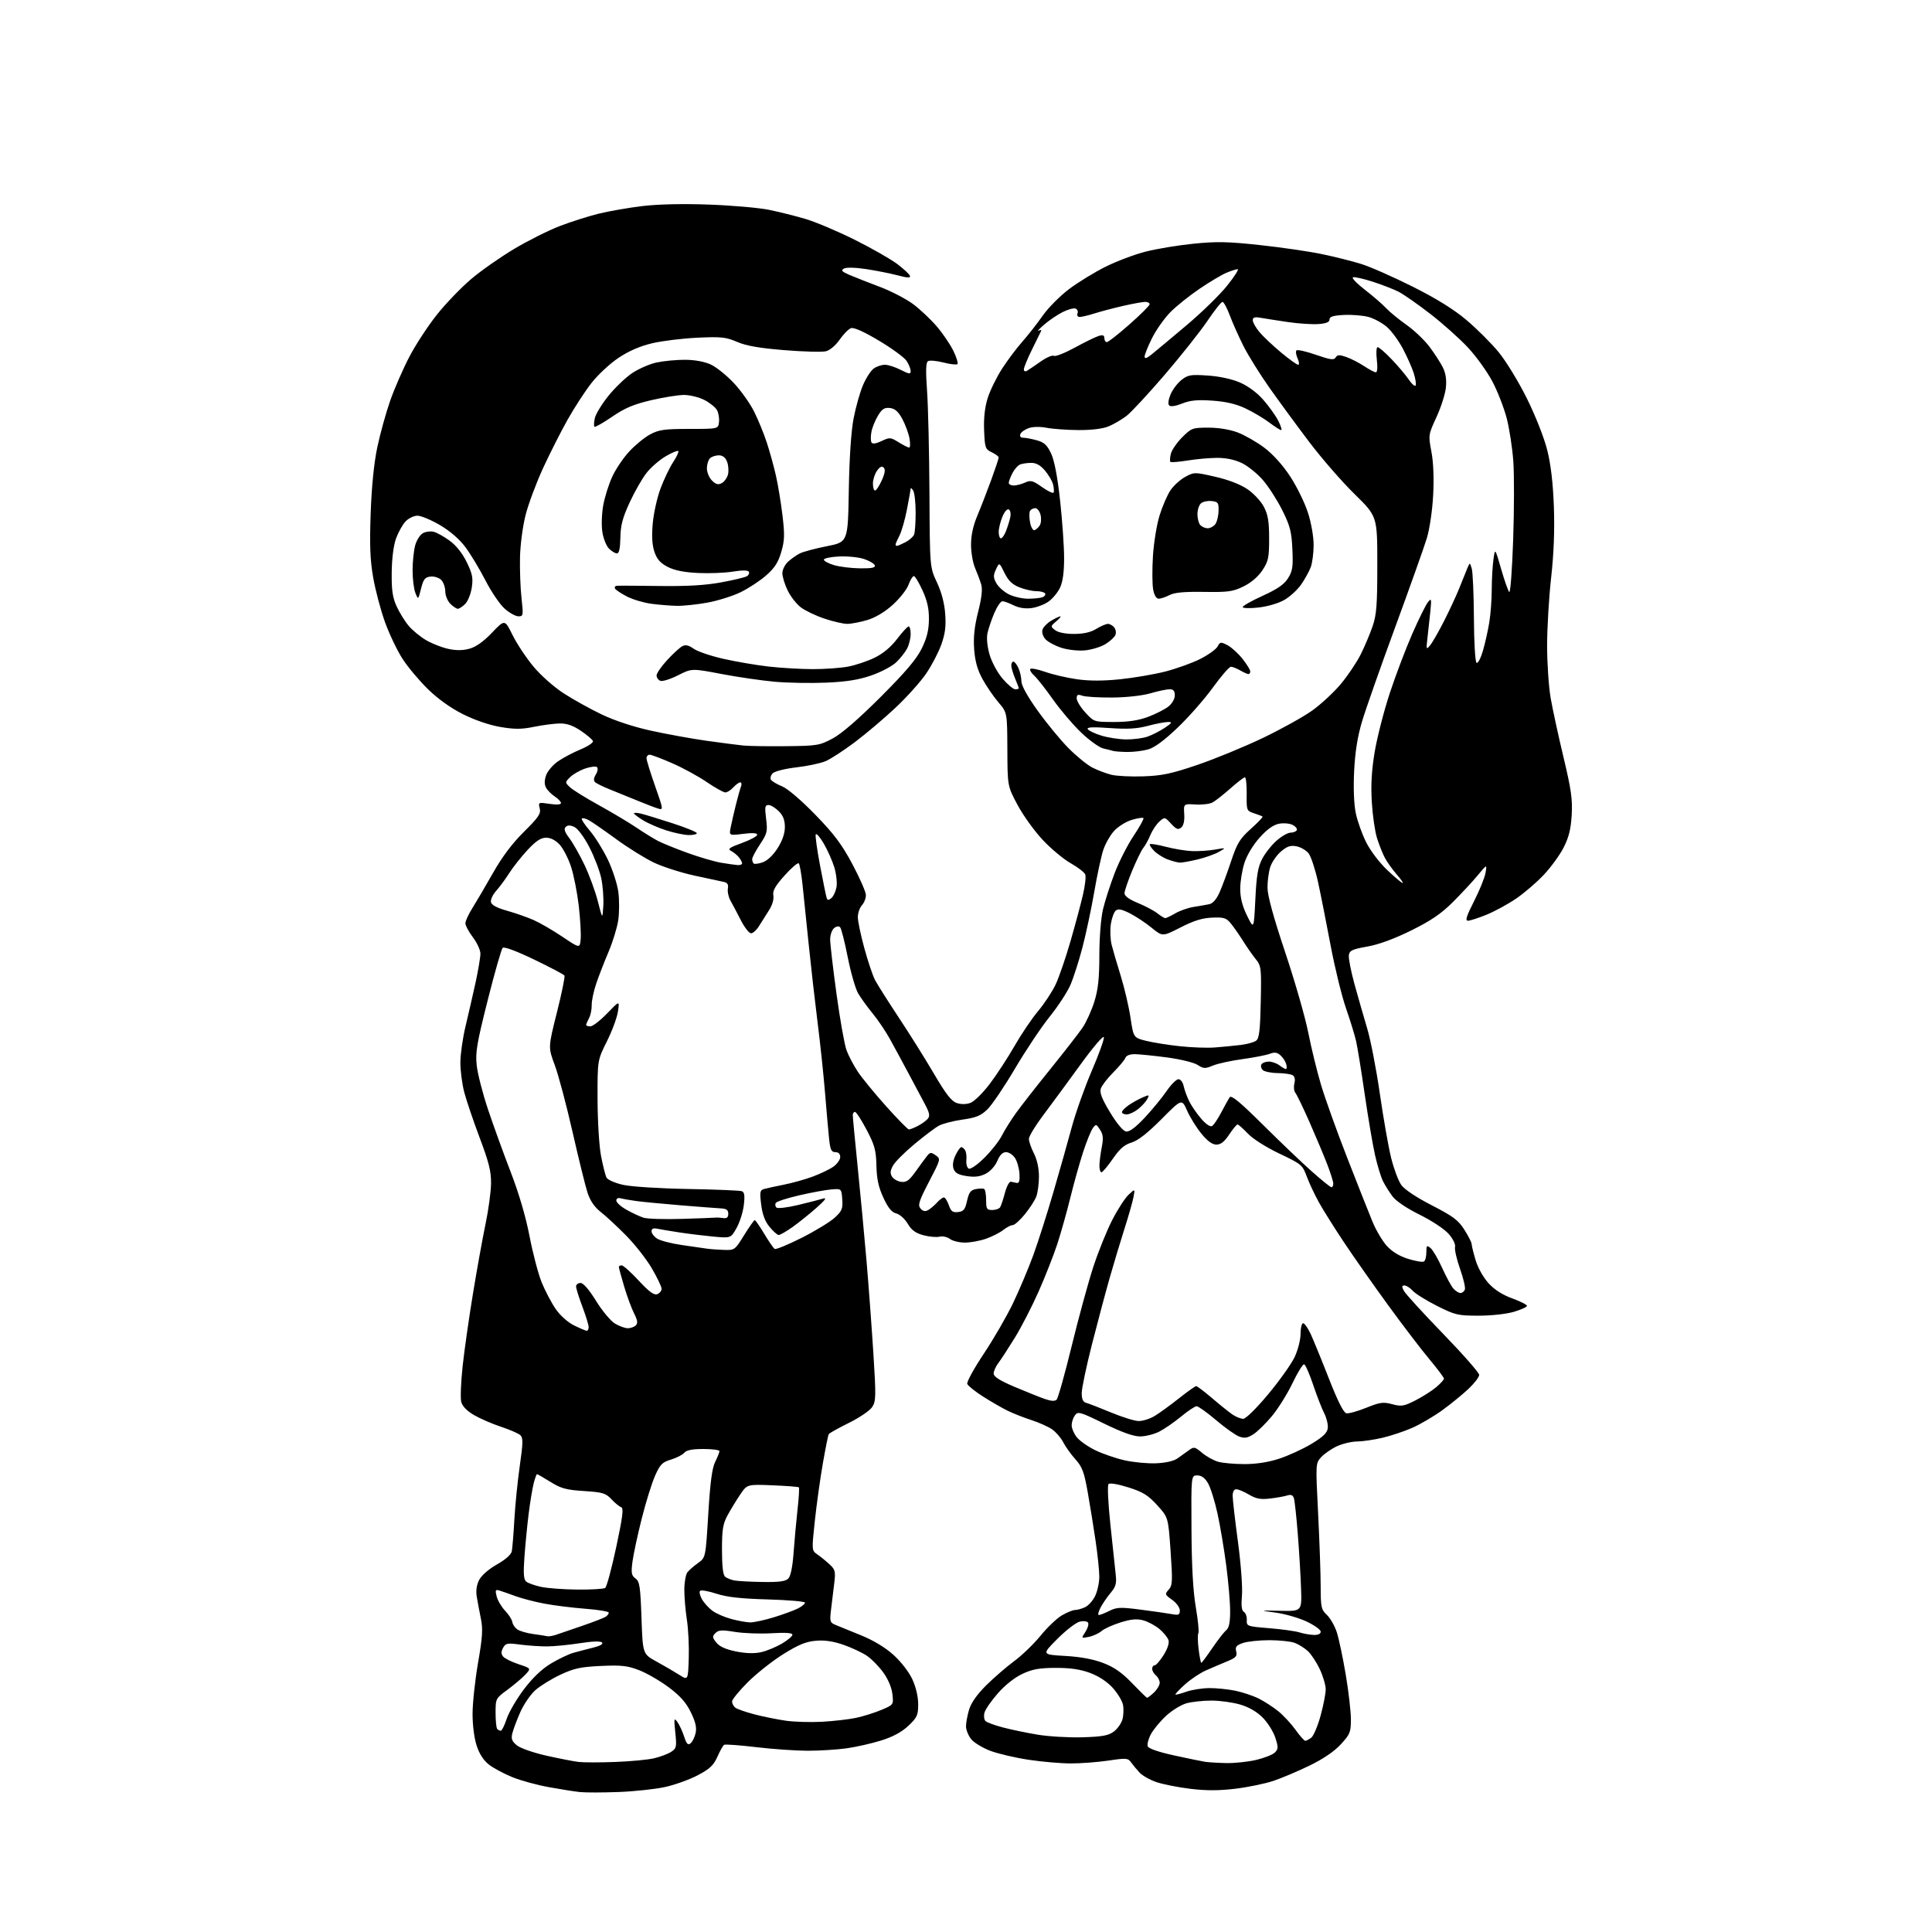 <?xml version="1.0" encoding="UTF-8" standalone="no"?>
<svg 
  version="1.1" 
  xmlns="http://www.w3.org/2000/svg" 
  xmlns:xlink="http://www.w3.org/1999/xlink" 
  xmlns:svg="http://www.w3.org/2000/svg"
  xmlns:rdf="http://www.w3.org/1999/02/22-rdf-syntax-ns#"
  xmlns:cc="http://creativecommons.org/ns#"
  xmlns:dc="http://purl.org/dc/elements/1.1/"
  viewBox="0 0 768 768"
  width="768"
  height="768"
>
<style>svg {background-color: white; }</style>"
<path stroke="none" fill="black" fill-rule="evenodd" d="M246.00,712.35C239.68,712.59 232.70,712.60 230.50,712.37C228.30,712.13 222.70,711.25 218.07,710.40C213.43,709.56 206.95,707.78 203.68,706.45C200.41,705.12 196.25,702.90 194.45,701.53C192.30,699.89 190.60,697.31 189.51,694.02C188.52,691.06 187.85,685.84 187.85,681.25C187.86,676.99 188.84,667.88 190.03,661.00C191.79,650.88 192.01,647.55 191.17,643.50C190.61,640.75 189.87,636.83 189.53,634.78C189.12,632.30 189.45,630.04 190.49,628.02C191.41,626.24 194.32,623.71 197.54,621.89C200.94,619.97 203.18,617.99 203.45,616.65C203.68,615.47 204.15,609.77 204.47,604.00C204.80,598.23 205.77,588.61 206.63,582.63C207.94,573.53 207.97,571.56 206.85,570.51C206.11,569.82 202.63,568.31 199.13,567.15C195.63,566.00 190.80,563.90 188.39,562.49C185.55,560.82 183.78,558.98 183.34,557.22C182.97,555.74 183.23,549.34 183.91,543.01C184.60,536.68 186.46,523.62 188.05,514.00C189.63,504.38 191.87,492.00 193.02,486.50C194.17,481.00 195.15,473.80 195.20,470.50C195.26,465.67 194.38,462.11 190.67,452.26C188.14,445.53 185.37,437.37 184.53,434.12C183.69,430.87 183.00,425.58 183.01,422.36C183.01,419.14 183.93,412.68 185.05,408.00C186.17,403.32 187.97,395.47 189.05,390.55C190.12,385.62 190.99,380.45 190.97,379.05C190.96,377.65 189.61,374.73 187.97,372.57C186.34,370.41 185.00,367.91 185.00,367.02C185.00,366.12 186.26,363.39 187.80,360.95C189.34,358.50 193.02,352.23 195.98,347.00C199.59,340.63 203.63,335.25 208.27,330.66C214.11,324.87 215.08,323.44 214.55,321.34C213.94,318.91 214.01,318.88 218.46,319.55C221.27,319.97 223.00,319.85 223.00,319.23C223.00,318.68 221.89,317.50 220.54,316.62C219.18,315.73 217.61,314.14 217.05,313.10C216.36,311.80 216.37,310.24 217.08,308.19C217.66,306.53 219.79,304.03 221.82,302.63C223.84,301.23 227.88,299.10 230.78,297.90C233.69,296.69 235.91,295.21 235.71,294.60C235.51,294.00 233.36,292.16 230.93,290.52C227.78,288.40 225.36,287.55 222.50,287.59C220.30,287.63 215.71,288.22 212.30,288.92C207.38,289.93 204.62,289.95 198.95,288.99C194.61,288.26 188.77,286.27 184.09,283.93C179.18,281.47 174.11,277.85 170.12,273.96C166.68,270.60 162.13,265.18 160.02,261.91C157.90,258.64 154.78,252.10 153.07,247.38C151.36,242.66 149.24,234.68 148.36,229.65C147.12,222.56 146.89,216.79 147.35,204.00C147.73,193.36 148.66,184.06 149.98,177.80C151.10,172.47 153.41,164.14 155.10,159.30C156.80,154.46 160.25,146.55 162.78,141.72C165.31,136.89 170.27,129.34 173.79,124.94C177.31,120.54 183.41,114.21 187.35,110.88C191.28,107.54 198.98,102.16 204.46,98.90C209.94,95.65 218.00,91.60 222.37,89.92C226.74,88.23 233.73,86.00 237.91,84.96C242.08,83.93 249.99,82.55 255.49,81.90C261.75,81.16 271.63,80.95 281.99,81.33C291.07,81.67 301.73,82.60 305.68,83.41C309.63,84.21 316.15,85.84 320.18,87.03C324.21,88.22 333.03,91.95 339.78,95.32C346.54,98.69 354.15,103.04 356.71,104.98C359.26,106.91 361.52,109.03 361.73,109.67C362.01,110.54 360.71,110.48 356.86,109.46C353.97,108.70 348.33,107.58 344.33,106.97C340.00,106.32 336.41,106.23 335.47,106.76C334.20,107.47 334.63,107.97 337.69,109.29C339.79,110.19 345.21,112.32 349.74,114.03C354.28,115.74 360.26,118.85 363.05,120.94C365.83,123.03 370.06,127.03 372.44,129.82C374.82,132.61 377.77,136.97 379.00,139.50C380.23,142.03 380.94,144.39 380.60,144.74C380.25,145.08 377.74,144.80 375.02,144.10C372.30,143.40 369.55,143.16 368.90,143.56C368.04,144.09 367.94,147.24 368.52,155.39C368.96,161.50 369.38,179.78 369.47,196.00C369.62,225.50 369.62,225.50 372.44,231.50C374.27,235.40 375.42,239.77 375.73,244.00C376.10,248.89 375.72,251.90 374.22,256.13C373.13,259.23 370.42,264.43 368.21,267.69C366.00,270.95 360.53,277.05 356.07,281.25C351.61,285.45 344.33,291.62 339.88,294.97C335.44,298.32 330.16,301.75 328.15,302.59C326.14,303.44 320.93,304.54 316.56,305.04C312.15,305.55 307.98,306.59 307.19,307.38C306.40,308.17 306.08,309.32 306.47,309.95C306.85,310.57 308.83,311.75 310.85,312.56C313.03,313.43 318.40,318.01 324.02,323.78C331.54,331.51 334.61,335.60 338.84,343.52C341.77,349.01 344.19,354.53 344.21,355.78C344.23,357.04 343.52,358.87 342.62,359.86C341.73,360.85 341.00,362.97 341.00,364.58C341.00,366.19 342.17,371.76 343.60,376.97C345.03,382.18 346.94,387.87 347.85,389.60C348.76,391.33 353.04,398.09 357.36,404.63C361.69,411.16 367.99,421.22 371.36,426.99C375.93,434.80 378.20,437.73 380.25,438.44C381.99,439.04 384.00,439.04 385.72,438.43C387.24,437.90 390.64,434.56 393.47,430.83C396.23,427.17 400.67,420.38 403.33,415.73C405.98,411.09 410.19,404.86 412.68,401.90C415.17,398.93 418.30,394.17 419.65,391.31C420.99,388.46 423.65,380.72 425.55,374.12C427.45,367.52 429.68,359.20 430.50,355.64C431.33,352.08 431.74,348.48 431.41,347.63C431.09,346.78 428.49,344.77 425.64,343.16C422.78,341.55 417.76,337.36 414.46,333.84C411.17,330.32 406.68,324.08 404.49,319.97C400.50,312.50 400.50,312.50 400.44,297.88C400.38,283.26 400.38,283.26 396.86,279.15C394.92,276.88 392.07,272.71 390.52,269.87C388.52,266.18 387.58,262.79 387.24,258.04C386.90,253.30 387.35,249.05 388.82,243.23C390.25,237.60 390.62,234.22 390.04,232.29C389.58,230.76 388.48,227.83 387.60,225.78C386.72,223.74 386.00,219.56 386.00,216.50C386.00,212.82 386.84,208.93 388.50,205.01C389.87,201.75 392.34,195.37 394.00,190.85C395.65,186.32 397.00,182.28 397.00,181.86C397.00,181.45 395.76,180.52 394.25,179.79C391.66,178.56 391.48,178.04 391.20,171.09C391.00,166.15 391.48,161.90 392.62,158.24C393.57,155.24 396.12,150.02 398.29,146.64C400.47,143.26 404.10,138.41 406.37,135.85C408.64,133.29 412.29,128.64 414.47,125.51C416.65,122.39 421.38,117.62 424.97,114.92C428.56,112.21 435.10,108.21 439.50,106.02C443.90,103.83 451.05,101.13 455.39,100.03C459.73,98.92 468.28,97.50 474.40,96.88C483.62,95.95 488.12,96.04 500.83,97.42C509.26,98.33 520.28,99.93 525.33,100.98C530.37,102.02 537.47,103.80 541.10,104.93C544.73,106.06 553.95,110.13 561.60,113.97C571.06,118.72 577.88,122.95 582.97,127.24C587.07,130.70 592.83,136.45 595.76,140.02C598.70,143.60 603.74,151.87 607.02,158.50C610.43,165.40 613.86,174.12 615.07,179.00C616.50,184.73 617.35,192.07 617.69,201.50C618.02,210.86 617.66,220.21 616.59,229.71C615.72,237.52 615.00,249.67 615.00,256.71C615.00,263.74 615.65,273.15 616.43,277.61C617.22,282.08 619.51,292.65 621.54,301.11C624.58,313.84 625.14,317.80 624.77,324.00C624.44,329.60 623.63,332.87 621.56,336.92C620.04,339.90 616.48,344.79 613.65,347.79C610.82,350.79 605.86,355.05 602.63,357.24C599.40,359.44 594.12,362.31 590.90,363.62C587.68,364.93 584.35,366.00 583.52,366.00C582.36,366.00 582.95,364.13 585.95,358.25C588.12,353.99 590.18,348.93 590.51,347.00C591.13,343.50 591.13,343.50 587.38,348.00C585.33,350.48 580.88,355.25 577.51,358.62C572.86,363.25 568.84,365.99 560.94,369.89C554.18,373.23 548.03,375.48 543.50,376.28C537.51,377.34 536.45,377.84 536.19,379.72C536.01,380.92 537.02,386.09 538.43,391.21C539.84,396.32 542.10,404.23 543.47,408.79C544.84,413.34 547.11,425.04 548.51,434.79C549.92,444.53 551.94,456.01 553.00,460.29C554.06,464.58 555.87,469.41 557.02,471.03C558.31,472.84 563.00,475.97 569.18,479.14C577.66,483.50 579.69,485.02 582.12,488.85C583.70,491.35 585.00,493.90 585.00,494.51C585.00,495.13 585.70,498.00 586.56,500.88C587.44,503.87 589.63,507.80 591.66,510.04C594.02,512.66 597.17,514.68 601.10,516.12C604.35,517.30 607.00,518.64 607.00,519.10C607.00,519.55 604.67,520.61 601.82,521.46C598.86,522.34 592.84,523.00 587.80,523.00C579.52,523.00 578.47,522.75 571.23,519.11C566.98,516.97 562.64,514.27 561.60,513.11C560.55,511.95 559.07,511.00 558.31,511.00C557.21,511.00 557.16,511.43 558.08,513.16C558.72,514.34 565.71,521.99 573.62,530.16C581.53,538.32 588.00,545.69 588.00,546.54C588.00,547.39 586.09,549.89 583.75,552.09C581.41,554.30 576.74,558.11 573.37,560.56C570.00,563.00 564.66,566.14 561.50,567.54C558.35,568.94 553.01,570.73 549.63,571.52C546.26,572.32 541.70,572.99 539.50,573.01C537.30,573.03 533.70,573.87 531.50,574.89C529.30,575.91 526.48,577.85 525.23,579.20C522.96,581.67 522.96,581.67 523.97,601.58C524.52,612.54 524.98,625.58 524.99,630.58C525.00,638.92 525.20,639.84 527.47,641.97C528.82,643.24 530.60,646.36 531.41,648.89C532.23,651.43 533.82,658.97 534.95,665.66C536.08,672.35 537.00,680.35 537.00,683.43C537.00,688.60 536.68,689.39 532.98,693.41C530.39,696.22 525.98,699.22 520.61,701.83C516.03,704.06 509.58,706.79 506.28,707.90C502.99,709.02 496.17,710.42 491.14,711.04C484.55,711.84 479.54,711.85 473.18,711.08C468.33,710.49 462.27,709.29 459.71,708.42C457.14,707.54 454.13,705.85 453.02,704.66C451.91,703.47 450.39,701.65 449.65,700.61C448.41,698.85 447.77,698.79 440.62,699.86C436.38,700.48 429.67,701.00 425.71,700.99C421.74,700.99 414.19,700.34 408.92,699.54C403.65,698.75 396.80,697.15 393.69,695.99C390.59,694.82 387.14,692.72 386.02,691.30C384.91,689.89 384.00,687.61 384.00,686.23C384.00,684.86 384.55,681.88 385.22,679.62C386.02,676.93 388.37,673.59 391.97,670.00C395.01,666.98 400.04,662.63 403.15,660.33C406.25,658.04 410.98,653.48 413.65,650.20C416.32,646.91 420.14,643.27 422.14,642.11C424.14,640.95 426.48,640.00 427.34,640.00C428.20,640.00 429.99,639.51 431.31,638.90C432.64,638.30 434.46,636.26 435.36,634.37C436.26,632.48 437.00,629.03 436.99,626.72C436.99,624.40 436.32,618.00 435.51,612.50C434.70,607.00 433.29,598.27 432.37,593.09C430.97,585.16 430.20,583.12 427.49,580.09C425.72,578.12 423.54,575.07 422.65,573.33C421.76,571.58 419.79,569.29 418.27,568.22C416.74,567.15 413.02,565.48 410.00,564.50C406.98,563.53 402.70,561.84 400.50,560.76C398.30,559.68 393.92,557.15 390.77,555.15C387.62,553.14 384.80,550.88 384.50,550.13C384.21,549.38 387.17,543.98 391.07,538.13C394.97,532.28 400.21,523.23 402.71,518.00C405.21,512.77 408.82,504.23 410.73,499.00C412.64,493.77 416.23,482.52 418.71,474.00C421.20,465.48 424.50,453.77 426.06,448.00C427.62,442.23 431.20,432.17 434.00,425.66C436.81,419.14 438.97,413.13 438.81,412.30C438.63,411.45 434.56,416.22 429.54,423.14C424.61,429.94 417.97,438.96 414.79,443.19C411.60,447.42 409.00,451.71 409.00,452.73C409.00,453.75 409.90,456.34 411.00,458.50C412.24,460.94 413.00,464.40 413.00,467.65C413.00,470.52 412.52,474.12 411.94,475.65C411.36,477.18 409.30,480.36 407.37,482.72C405.45,485.07 403.28,487.00 402.57,487.00C401.85,487.00 400.15,487.88 398.79,488.95C397.42,490.03 394.32,491.59 391.90,492.44C389.48,493.28 385.70,493.96 383.50,493.95C381.30,493.94 378.64,493.29 377.59,492.49C376.54,491.69 374.68,491.29 373.47,491.60C372.26,491.90 369.38,491.64 367.07,491.02C363.95,490.18 362.34,489.00 360.83,486.44C359.70,484.52 357.67,482.71 356.28,482.36C354.45,481.90 353.05,480.19 351.16,476.11C349.22,471.92 348.52,468.69 348.39,463.36C348.25,457.23 347.70,455.21 344.49,449.11C342.43,445.20 340.36,442.00 339.88,442.00C339.39,442.00 338.99,442.56 338.99,443.25C338.98,443.94 339.86,453.27 340.95,464.00C342.04,474.73 343.63,491.60 344.48,501.50C345.32,511.40 346.54,527.89 347.19,538.14C348.26,555.09 348.22,557.02 346.70,559.33C345.79,560.73 341.63,563.56 337.47,565.61C333.31,567.67 329.69,569.69 329.44,570.09C329.19,570.50 328.13,575.77 327.08,581.81C326.03,587.84 324.60,598.09 323.91,604.57C322.65,616.35 322.65,616.35 324.93,617.92C326.19,618.79 328.35,620.55 329.74,621.83C332.01,623.93 332.19,624.68 331.63,629.33C331.29,632.17 330.72,636.84 330.37,639.71C329.78,644.54 329.90,644.99 332.12,645.92C333.43,646.46 337.98,648.32 342.24,650.05C347.16,652.04 351.87,654.87 355.14,657.82C358.11,660.48 361.30,664.60 362.64,667.48C364.08,670.58 364.98,674.38 364.99,677.40C365.00,681.80 364.60,682.69 361.14,685.99C358.51,688.48 355.06,690.36 350.39,691.84C346.60,693.03 340.35,694.45 336.50,694.99C332.65,695.52 325.68,695.96 321.00,695.95C316.32,695.94 307.13,695.30 300.57,694.52C294.01,693.74 288.29,693.32 287.85,693.59C287.41,693.86 286.21,695.99 285.18,698.32C283.67,701.74 282.17,703.16 277.40,705.67C274.16,707.38 268.35,709.48 264.50,710.34C260.65,711.20 252.32,712.10 246.00,712.35zM244.50,700.41C250.55,700.19 257.52,699.53 260.00,698.95C262.48,698.36 265.53,697.21 266.79,696.39C268.91,695.01 269.04,694.42 268.44,688.70C267.86,683.10 267.94,682.70 269.26,684.50C270.06,685.60 271.27,688.21 271.95,690.30C272.93,693.30 273.46,693.86 274.53,692.98C275.27,692.36 276.17,690.52 276.53,688.88C277.00,686.71 276.47,684.44 274.60,680.62C272.70,676.74 270.37,674.12 265.76,670.68C262.32,668.11 257.02,665.06 254.00,663.90C249.38,662.13 246.97,661.87 238.89,662.24C230.86,662.61 228.21,663.18 222.84,665.69C219.30,667.35 214.81,670.11 212.85,671.83C210.90,673.54 208.16,677.55 206.77,680.72C205.37,683.90 203.96,687.70 203.62,689.18C203.13,691.28 203.54,692.28 205.56,693.87C206.97,694.98 212.26,696.81 217.31,697.93C222.37,699.06 228.07,700.17 230.00,700.40C231.93,700.63 238.45,700.64 244.50,700.41zM487.50,700.85C490.80,700.91 496.14,700.35 499.36,699.59C502.58,698.83 505.92,697.51 506.78,696.65C508.16,695.27 508.18,694.56 506.97,690.79C506.21,688.43 503.99,684.86 502.02,682.85C499.68,680.47 496.57,678.65 493.04,677.60C490.07,676.72 484.91,676.00 481.57,676.01C478.23,676.01 473.77,676.49 471.65,677.08C469.53,677.67 465.89,679.90 463.57,682.04C461.25,684.18 458.53,687.46 457.52,689.33C456.51,691.21 455.94,693.39 456.24,694.19C456.59,695.09 460.55,696.46 466.65,697.79C472.07,698.98 477.62,700.12 479.00,700.34C480.38,700.55 484.20,700.78 487.50,700.85zM518.87,692.00C519.28,692.00 520.36,691.44 521.26,690.75C522.16,690.06 523.83,686.13 524.95,682.02C526.08,677.91 527.00,673.18 526.99,671.52C526.98,669.86 525.92,666.25 524.62,663.50C523.33,660.75 521.19,657.52 519.88,656.32C518.57,655.12 516.23,653.65 514.68,653.07C513.14,652.48 508.59,652.00 504.58,652.00C500.58,652.00 495.85,652.51 494.07,653.12C491.43,654.05 490.95,654.65 491.41,656.48C491.88,658.36 491.31,658.98 487.73,660.45C485.40,661.41 481.60,663.03 479.29,664.06C476.97,665.09 473.25,667.59 471.01,669.61C468.78,671.63 467.09,673.42 467.26,673.60C467.43,673.77 469.36,673.27 471.54,672.50C473.72,671.72 477.84,671.07 480.70,671.04C483.56,671.02 488.29,671.51 491.20,672.12C494.12,672.74 498.29,674.15 500.48,675.26C502.67,676.37 506.10,678.60 508.11,680.21C510.12,681.83 513.20,685.14 514.95,687.57C516.69,690.01 518.46,692.00 518.87,692.00zM430.31,690.60C438.20,690.36 440.64,689.91 442.76,688.33C444.21,687.25 445.76,685.05 446.20,683.43C446.64,681.82 446.73,679.21 446.40,677.64C446.06,676.06 444.23,673.05 442.32,670.93C440.16,668.54 436.78,666.31 433.38,665.04C429.50,663.59 425.55,663.00 419.71,663.01C413.20,663.02 410.45,663.51 406.45,665.37C403.38,666.80 399.54,669.84 396.67,673.11C394.06,676.08 391.67,679.55 391.34,680.82C391.01,682.10 391.19,683.59 391.73,684.13C392.27,684.67 395.37,685.82 398.61,686.67C401.85,687.53 408.10,688.83 412.50,689.56C416.90,690.29 424.92,690.76 430.31,690.60zM199.09,688.00C199.50,688.00 200.55,685.86 201.42,683.25C202.29,680.64 205.36,675.37 208.25,671.54C211.73,666.94 215.36,663.47 219.00,661.28C222.03,659.46 226.07,657.53 228.00,657.00C229.93,656.46 233.47,655.54 235.88,654.94C238.62,654.26 239.90,653.50 239.31,652.91C238.72,652.32 235.40,652.43 230.43,653.21C226.07,653.89 220.25,654.46 217.50,654.47C214.75,654.49 209.93,654.16 206.79,653.75C201.62,653.06 200.97,653.19 199.97,655.06C199.15,656.58 199.16,657.49 200.01,658.51C200.64,659.27 203.40,660.64 206.15,661.55C211.15,663.21 211.15,663.21 208.83,665.70C207.55,667.06 204.36,669.75 201.75,671.68C197.04,675.14 197.00,675.22 197.00,680.92C197.00,684.08 197.30,686.97 197.67,687.33C198.03,687.70 198.67,688.00 199.09,688.00zM326.72,684.43C331.23,684.19 337.31,683.50 340.22,682.89C343.12,682.28 347.69,680.85 350.36,679.72C355.22,677.66 355.22,677.66 354.74,673.43C354.46,670.86 353.04,667.49 351.13,664.85C349.41,662.46 346.49,659.48 344.66,658.23C342.82,656.98 338.66,655.02 335.41,653.88C331.33,652.44 327.91,651.93 324.37,652.22C320.40,652.55 317.46,653.75 311.38,657.54C307.06,660.23 300.71,665.26 297.26,668.70C293.82,672.14 291.00,675.59 291.00,676.36C291.00,677.13 291.56,678.22 292.25,678.79C292.94,679.36 296.41,680.57 299.97,681.50C303.53,682.42 309.16,683.55 312.47,684.02C315.79,684.49 322.20,684.68 326.72,684.43zM455.94,674.89C456.18,674.95 457.41,674.02 458.69,672.83C459.96,671.63 461.00,669.88 461.00,668.95C461.00,668.01 460.32,666.68 459.50,666.00C458.68,665.32 458.00,664.14 458.00,663.38C458.00,662.62 458.44,662.00 458.99,662.00C459.53,662.00 461.13,660.17 462.54,657.94C464.10,655.46 464.86,653.15 464.50,651.99C464.16,650.94 462.55,648.96 460.92,647.58C459.28,646.20 456.40,644.65 454.52,644.13C451.95,643.42 449.70,643.62 445.49,644.92C442.40,645.88 438.98,647.42 437.89,648.36C436.79,649.30 434.51,650.35 432.83,650.68C429.76,651.30 429.76,651.30 431.47,648.69C432.40,647.26 432.88,645.62 432.52,645.04C432.16,644.45 430.70,644.27 429.19,644.63C427.71,644.99 423.71,648.08 420.30,651.50C414.10,657.73 414.10,657.73 423.30,658.25C429.40,658.59 434.52,659.53 438.48,661.04C442.87,662.71 445.93,664.84 449.98,669.04C453.02,672.19 455.70,674.82 455.94,674.89zM273.79,659.27C273.95,654.47 273.62,647.53 273.04,643.83C272.47,640.14 272.01,634.73 272.03,631.81C272.05,628.89 272.61,625.81 273.28,624.98C273.95,624.14 275.85,622.49 277.50,621.31C280.50,619.17 280.50,619.17 281.55,601.83C282.32,589.21 283.06,583.58 284.30,581.10C285.24,579.22 286.00,577.31 286.00,576.85C286.00,576.38 283.13,576.00 279.62,576.00C275.18,576.00 272.87,576.45 272.00,577.50C271.32,578.32 268.95,579.53 266.74,580.20C263.24,581.25 262.41,582.10 260.37,586.69C259.09,589.60 256.70,597.27 255.08,603.74C253.45,610.21 251.80,617.88 251.42,620.79C250.83,625.31 251.01,626.28 252.62,627.46C254.26,628.66 254.56,630.62 255.00,643.17C255.50,657.50 255.50,657.50 261.00,660.51C264.02,662.17 268.07,664.53 270.00,665.76C273.50,667.99 273.50,667.99 273.79,659.27zM477.53,661.00C477.75,661.00 479.69,658.39 481.86,655.21C484.02,652.03 486.51,648.82 487.39,648.09C488.56,647.12 489.00,645.02 489.00,640.43C489.00,636.95 488.30,628.79 487.45,622.30C486.60,615.81 485.04,606.50 483.97,601.62C482.90,596.74 481.21,591.34 480.21,589.62C478.96,587.47 477.62,586.50 475.94,586.50C473.50,586.50 473.50,586.50 473.63,608.00C473.71,622.58 474.26,632.52 475.35,638.89C476.23,644.05 476.69,648.70 476.37,649.21C476.05,649.73 476.09,652.59 476.47,655.58C476.84,658.56 477.32,661.00 477.53,661.00zM302.50,656.78C304.70,656.29 308.41,654.77 310.75,653.40C313.09,652.03 315.00,650.43 315.00,649.83C315.00,649.10 312.33,648.90 306.75,649.24C302.21,649.51 295.66,649.27 292.19,648.71C286.96,647.86 285.63,647.94 284.40,649.17C283.08,650.49 283.12,650.93 284.78,652.98C286.05,654.55 288.57,655.68 292.58,656.48C296.45,657.26 299.89,657.36 302.50,656.78zM221.00,649.87C222.38,649.41 227.11,647.79 231.51,646.27C235.92,644.75 240.08,643.14 240.76,642.69C241.44,642.25 242.00,641.51 242.00,641.05C242.00,640.59 237.84,639.90 232.75,639.51C227.66,639.12 220.35,638.22 216.50,637.49C212.65,636.77 207.47,635.43 205.00,634.52C202.53,633.61 199.65,632.60 198.60,632.28C196.94,631.76 196.79,632.05 197.42,634.59C197.82,636.19 199.32,638.74 200.76,640.26C202.20,641.77 203.50,643.78 203.64,644.73C203.77,645.67 204.65,647.00 205.58,647.68C206.51,648.36 209.35,649.20 211.89,649.54C214.42,649.88 216.95,650.28 217.50,650.42C218.05,650.57 219.62,650.32 221.00,649.87zM522.25,649.91C523.97,649.97 525.00,649.48 525.00,648.62C525.00,647.86 522.50,646.05 519.45,644.61C516.40,643.16 510.89,641.57 507.20,641.06C500.50,640.14 500.50,640.14 509.00,640.32C517.50,640.50 517.50,640.50 517.19,631.50C517.03,626.55 516.45,616.88 515.91,610.00C515.37,603.12 514.67,596.67 514.37,595.66C513.96,594.30 513.24,593.99 511.65,594.48C510.47,594.85 507.38,595.40 504.79,595.70C501.10,596.13 499.30,595.79 496.48,594.12C494.51,592.96 492.24,592.00 491.44,592.00C490.55,592.00 490.00,593.00 490.00,594.61C490.00,596.04 490.94,604.25 492.10,612.86C493.28,621.69 493.98,631.00 493.69,634.25C493.34,638.31 493.57,640.23 494.46,640.75C495.17,641.16 495.69,642.62 495.62,644.00C495.50,646.44 495.72,646.52 504.50,647.23C509.45,647.63 514.85,648.38 516.50,648.89C518.15,649.41 520.74,649.87 522.25,649.91zM298.14,644.93C299.60,644.97 303.87,644.05 307.64,642.89C311.42,641.73 315.74,640.14 317.25,639.36C318.76,638.59 320.00,637.56 320.00,637.08C320.00,636.61 313.36,636.03 305.25,635.80C294.47,635.50 288.96,634.88 284.76,633.51C281.61,632.48 278.69,631.97 278.29,632.38C277.88,632.78 278.22,634.28 279.03,635.71C279.84,637.14 281.70,639.20 283.17,640.29C284.63,641.38 288.01,642.85 290.67,643.57C293.33,644.28 296.69,644.90 298.14,644.93zM436.82,642.00C437.30,642.00 439.19,641.25 441.02,640.34C443.96,638.87 445.43,638.82 453.43,639.86C458.42,640.50 463.96,641.30 465.75,641.63C468.55,642.14 469.00,641.94 469.00,640.18C469.00,639.04 467.65,637.17 465.94,635.96C463.04,633.89 462.97,633.69 464.57,631.92C466.09,630.25 466.16,628.64 465.33,616.60C464.39,603.15 464.39,603.15 459.99,598.33C456.38,594.36 454.34,593.10 448.58,591.27C444.51,589.98 441.19,589.41 440.67,589.93C440.16,590.44 440.47,597.27 441.41,606.15C442.29,614.59 443.24,623.46 443.51,625.86C443.91,629.48 443.56,630.73 441.46,633.23C440.07,634.89 438.26,637.54 437.44,639.12C436.62,640.70 436.34,642.00 436.82,642.00zM229.50,631.88C235.00,631.93 239.98,631.64 240.57,631.23C241.17,630.83 243.13,623.54 244.95,615.04C247.54,602.89 247.97,599.49 246.93,599.14C246.21,598.90 244.47,597.48 243.06,595.98C240.78,593.55 239.60,593.19 232.15,592.71C225.10,592.26 223.03,591.70 218.83,589.09C216.10,587.39 213.69,586.00 213.47,586.00C213.25,586.00 212.65,587.69 212.12,589.75C211.60,591.81 210.70,597.33 210.12,602.00C209.54,606.67 208.80,614.35 208.46,619.07C208.00,625.56 208.17,627.89 209.18,628.72C209.90,629.31 212.53,630.25 215.00,630.79C217.47,631.34 224.00,631.83 229.50,631.88zM303.18,628.86C309.65,628.97 312.23,628.62 313.34,627.52C314.30,626.56 315.04,622.95 315.46,617.27C315.81,612.45 316.52,604.71 317.03,600.07C317.55,595.43 317.79,591.46 317.57,591.24C317.35,591.02 312.64,590.66 307.09,590.43C297.01,590.02 297.01,590.02 294.25,594.09C292.74,596.33 290.49,600.02 289.25,602.29C287.36,605.77 287.00,607.96 287.00,616.09C287.00,622.61 287.41,626.09 288.25,626.78C288.94,627.35 290.62,628.02 292.00,628.27C293.38,628.52 298.41,628.79 303.18,628.86zM459.60,581.68C463.39,581.52 466.61,580.78 468.10,579.72C469.42,578.78 471.46,577.32 472.63,576.47C474.60,575.03 474.98,575.11 477.84,577.52C479.54,578.95 482.41,580.54 484.21,581.06C486.01,581.58 490.74,582.00 494.72,582.00C499.46,582.00 504.25,581.25 508.59,579.82C512.24,578.62 517.99,575.98 521.36,573.94C525.97,571.16 527.58,569.60 527.81,567.69C527.98,566.28 527.35,563.65 526.41,561.83C525.47,560.01 523.50,554.95 522.03,550.57C520.56,546.20 518.94,542.49 518.43,542.34C517.92,542.19 515.84,545.53 513.81,549.78C511.78,554.03 508.10,559.93 505.63,562.90C503.17,565.87 499.82,569.14 498.20,570.17C495.84,571.66 494.70,571.83 492.54,571.02C491.05,570.45 486.92,567.52 483.36,564.49C479.80,561.47 476.34,559.00 475.67,559.00C475.01,559.00 472.23,560.84 469.51,563.09C466.79,565.34 462.88,568.04 460.82,569.09C458.76,570.14 455.33,571.00 453.20,571.00C450.57,571.00 445.99,569.37 438.95,565.93C429.29,561.20 428.49,560.98 427.29,562.62C426.58,563.59 426.00,565.36 426.00,566.56C426.00,567.75 426.91,569.89 428.02,571.30C429.14,572.72 432.43,575.04 435.33,576.46C438.24,577.88 443.52,579.70 447.06,580.50C450.60,581.29 456.25,581.83 459.60,581.68zM452.50,564.88C454.15,564.94 457.07,564.04 459.00,562.87C460.93,561.70 465.26,558.55 468.64,555.87C472.02,553.19 475.11,551.00 475.51,551.00C475.90,551.00 478.76,553.17 481.86,555.82C484.96,558.47 488.61,561.40 489.97,562.32C491.33,563.24 493.24,564.00 494.21,564.00C495.23,564.00 499.45,559.84 504.11,554.25C508.58,548.89 513.31,542.25 514.61,539.50C515.94,536.70 516.98,532.63 516.99,530.25C517.00,527.91 517.46,526.00 518.01,526.00C518.57,526.00 519.91,527.91 521.00,530.25C522.08,532.59 525.35,540.57 528.25,547.99C531.80,557.03 534.09,561.59 535.21,561.80C536.13,561.98 539.69,560.99 543.11,559.61C548.56,557.41 549.84,557.23 553.42,558.19C557.07,559.17 558.06,559.00 562.61,556.70C565.42,555.27 569.13,552.92 570.86,551.47C572.59,550.01 574.00,548.47 574.00,548.03C574.00,547.60 571.41,544.15 568.25,540.37C565.08,536.59 557.74,526.98 551.93,519.00C546.11,511.02 538.21,499.77 534.36,494.00C530.51,488.23 525.99,481.02 524.31,478.00C522.63,474.98 520.45,470.34 519.47,467.70C517.76,463.08 517.35,462.74 508.59,458.58C503.33,456.08 498.05,452.73 496.05,450.63C494.16,448.63 492.31,447.00 491.94,447.00C491.57,447.00 490.07,448.80 488.62,451.00C486.74,453.83 485.27,455.00 483.55,455.00C481.91,455.00 479.99,453.61 477.59,450.67C475.63,448.29 473.08,444.18 471.91,441.54C469.79,436.73 469.79,436.73 461.69,444.89C456.17,450.44 452.38,453.40 449.81,454.18C446.96,455.03 445.13,456.62 442.35,460.65C440.32,463.59 438.29,466.00 437.83,466.00C437.38,466.00 437.02,464.76 437.04,463.25C437.07,461.74 437.49,458.48 437.97,456.00C438.66,452.48 438.51,450.97 437.29,449.08C435.81,446.78 435.66,446.75 434.40,448.47C433.67,449.47 431.95,453.71 430.58,457.89C429.21,462.08 426.92,470.23 425.50,476.00C424.08,481.77 421.74,490.10 420.30,494.50C418.86,498.90 415.53,507.37 412.90,513.32C410.27,519.27 405.99,527.60 403.38,531.82C400.77,536.04 397.82,540.57 396.82,541.88C395.82,543.20 395.00,545.06 395.00,546.02C395.00,547.25 397.40,548.78 403.25,551.27C407.79,553.19 413.19,555.36 415.25,556.08C417.83,556.99 419.32,557.08 420.03,556.37C420.60,555.80 423.31,546.15 426.05,534.92C428.79,523.69 432.66,509.55 434.64,503.50C436.63,497.45 440.01,489.07 442.17,484.89C444.32,480.70 447.24,476.20 448.66,474.89C451.23,472.50 451.23,472.50 450.55,476.00C450.17,477.93 448.57,483.55 446.98,488.50C445.40,493.45 442.76,502.23 441.11,508.00C439.47,513.77 436.29,525.67 434.06,534.44C431.83,543.20 430.00,551.91 430.00,553.78C430.00,556.20 430.51,557.32 431.77,557.65C432.74,557.90 437.13,559.61 441.52,561.43C445.91,563.26 450.85,564.81 452.50,564.88zM233.25,529.00C233.66,529.00 234.00,528.34 234.00,527.52C234.00,526.71 232.88,523.06 231.50,519.40C230.12,515.75 229.00,512.14 229.00,511.38C229.00,510.62 229.80,510.00 230.77,510.00C231.89,510.00 234.16,512.63 236.93,517.11C239.34,521.02 242.71,525.07 244.41,526.11C246.11,527.14 248.42,527.99 249.55,528.00C250.68,528.00 252.12,527.48 252.75,526.85C253.61,525.99 253.44,524.81 252.06,522.10C251.05,520.12 249.27,515.30 248.11,511.39C246.95,507.48 246.00,504.00 246.00,503.64C246.00,503.29 246.51,503.00 247.14,503.00C247.76,503.00 250.81,505.73 253.90,509.06C258.05,513.53 259.98,514.94 261.26,514.45C262.22,514.09 263.00,513.13 263.00,512.32C263.00,511.51 261.24,507.84 259.10,504.17C256.95,500.50 252.30,494.57 248.75,491.00C245.21,487.42 240.69,483.24 238.72,481.71C236.35,479.86 234.61,477.33 233.58,474.21C232.73,471.62 230.04,460.73 227.60,450.00C225.17,439.27 221.99,427.31 220.53,423.41C217.89,416.33 217.89,416.33 221.38,402.47C223.30,394.84 224.65,388.24 224.38,387.80C224.10,387.35 218.67,384.49 212.31,381.43C205.25,378.03 200.38,376.22 199.81,376.79C199.31,377.29 196.63,386.66 193.87,397.60C189.54,414.79 188.94,418.32 189.50,423.50C189.85,426.80 191.87,434.68 193.99,441.00C196.10,447.32 200.16,458.53 203.01,465.90C206.30,474.43 209.03,483.75 210.52,491.51C211.81,498.21 213.97,506.43 215.33,509.77C216.69,513.11 219.18,517.85 220.86,520.30C222.69,522.96 225.66,525.61 228.21,526.88C230.57,528.04 232.84,529.00 233.25,529.00zM580.55,514.00C581.23,514.00 582.02,513.39 582.31,512.64C582.60,511.89 581.73,508.18 580.39,504.39C579.05,500.60 578.16,496.69 578.40,495.69C578.66,494.64 577.60,492.47 575.84,490.47C574.16,488.56 569.10,485.21 564.35,482.87C559.21,480.33 554.95,477.46 553.55,475.59C552.28,473.89 550.56,471.15 549.74,469.50C548.92,467.85 547.51,463.23 546.61,459.23C545.70,455.23 543.86,444.37 542.51,435.10C541.17,425.82 539.62,416.27 539.07,413.87C538.53,411.47 536.70,405.53 535.01,400.67C533.33,395.82 530.58,384.57 528.91,375.67C527.24,366.78 524.99,355.45 523.91,350.50C522.82,345.55 521.16,340.50 520.22,339.27C519.27,338.04 517.12,336.77 515.43,336.43C513.03,335.95 511.69,336.39 509.25,338.44C507.54,339.89 505.61,342.65 504.97,344.59C504.33,346.52 503.83,350.26 503.85,352.89C503.87,356.07 506.23,364.66 510.89,378.58C514.74,390.09 518.87,404.45 520.06,410.50C521.25,416.55 523.52,425.84 525.10,431.15C526.67,436.46 531.35,449.51 535.50,460.15C539.65,470.79 544.19,482.28 545.60,485.68C547.01,489.08 549.59,493.42 551.33,495.32C553.38,497.57 556.37,499.37 559.79,500.43C562.70,501.33 565.51,501.80 566.04,501.47C566.57,501.15 567.00,499.50 567.00,497.82C567.00,495.08 567.17,494.90 568.67,496.13C569.59,496.88 571.66,500.43 573.27,504.00C574.88,507.57 576.90,511.29 577.76,512.25C578.61,513.21 579.87,514.00 580.55,514.00zM287.79,496.86C292.01,497.00 292.16,496.89 295.79,491.01C297.83,487.72 299.73,485.02 300.02,485.01C300.30,485.00 302.00,487.46 303.80,490.46C305.60,493.47 307.46,496.17 307.95,496.47C308.44,496.77 313.26,494.78 318.67,492.06C324.08,489.33 329.99,485.72 331.81,484.05C334.70,481.38 335.08,480.48 334.81,476.75C334.50,472.50 334.50,472.50 330.50,472.81C328.30,472.99 322.57,474.04 317.76,475.15C312.95,476.25 308.74,477.62 308.40,478.17C308.05,478.72 308.16,479.55 308.64,480.02C309.11,480.48 312.94,480.04 317.15,479.03C321.35,478.02 325.85,476.87 327.15,476.47C328.83,475.95 328.09,476.99 324.57,480.12C321.85,482.53 317.58,485.96 315.07,487.75C312.56,489.54 310.05,490.97 309.50,490.93C308.95,490.89 307.32,489.43 305.89,487.68C304.09,485.49 303.06,482.74 302.58,478.84C301.96,473.88 302.10,473.11 303.69,472.66C304.68,472.37 308.20,471.60 311.50,470.95C314.80,470.30 319.98,468.86 323.00,467.74C326.02,466.63 329.74,464.85 331.25,463.79C332.76,462.73 334.00,460.99 334.00,459.93C334.00,458.69 333.31,458.00 332.07,458.00C330.48,458.00 330.05,457.07 329.58,452.75C329.28,449.86 328.55,441.65 327.97,434.50C327.39,427.35 326.06,414.75 325.01,406.50C323.97,398.25 322.38,384.30 321.48,375.50C320.57,366.70 319.47,355.98 319.02,351.69C318.57,347.39 317.90,343.57 317.52,343.19C317.14,342.81 314.61,344.98 311.90,348.00C308.12,352.23 307.08,354.08 307.42,356.00C307.69,357.53 306.98,359.86 305.59,362.00C304.34,363.93 302.56,366.74 301.64,368.25C300.71,369.76 299.32,371.00 298.55,371.00C297.78,371.00 295.94,368.64 294.47,365.75C292.99,362.86 291.15,359.38 290.37,358.00C289.59,356.62 289.13,354.48 289.34,353.23C289.63,351.56 289.18,350.86 287.61,350.55C286.45,350.32 281.20,349.19 275.95,348.04C270.70,346.89 263.52,344.59 260.00,342.92C256.48,341.26 249.69,337.04 244.91,333.54C240.13,330.05 235.23,326.66 234.02,326.01C232.82,325.37 231.59,325.08 231.30,325.37C231.00,325.66 232.42,327.84 234.45,330.20C236.49,332.57 239.70,337.72 241.60,341.66C243.51,345.63 245.38,351.41 245.81,354.66C246.22,357.87 246.20,362.92 245.75,365.89C245.30,368.85 243.56,374.48 241.90,378.39C240.23,382.30 238.02,387.99 236.99,391.04C235.96,394.08 235.16,397.93 235.21,399.58C235.25,401.23 234.78,403.55 234.15,404.73C233.52,405.90 233.00,407.12 233.00,407.43C233.00,407.75 233.76,408.00 234.68,408.00C235.61,408.00 238.60,405.68 241.34,402.85C246.31,397.69 246.31,397.69 245.64,402.10C245.28,404.52 243.30,409.87 241.24,413.98C237.50,421.46 237.50,421.46 237.54,436.98C237.56,445.67 238.17,455.58 238.92,459.50C239.66,463.35 240.64,467.22 241.09,468.10C241.55,469.00 244.45,470.27 247.71,471.00C250.98,471.73 262.19,472.44 273.50,472.64C284.50,472.84 294.12,473.23 294.89,473.52C295.93,473.91 296.13,475.28 295.68,479.06C295.35,481.82 294.06,485.91 292.80,488.14C290.51,492.21 290.51,492.21 283.51,491.56C279.65,491.19 273.57,490.45 270.00,489.90C266.43,489.35 262.49,488.69 261.25,488.43C259.71,488.11 259.00,488.43 259.00,489.46C259.00,490.28 260.01,491.60 261.25,492.39C262.49,493.18 266.88,494.32 271.00,494.91C275.12,495.51 279.62,496.16 281.00,496.36C282.38,496.56 285.43,496.79 287.79,496.86zM271.00,484.53C277.88,484.32 283.95,484.09 284.50,484.02C285.05,483.95 286.40,484.03 287.50,484.20C288.93,484.41 289.50,483.93 289.50,482.50C289.50,480.98 288.78,480.46 286.50,480.35C284.85,480.26 277.65,479.71 270.50,479.12C263.35,478.53 255.47,477.77 253.00,477.44C250.53,477.10 247.71,476.61 246.75,476.35C245.69,476.06 245.00,476.41 245.00,477.25C245.00,478.01 246.83,479.66 249.08,480.92C251.32,482.18 254.36,483.59 255.83,484.06C257.30,484.53 264.12,484.74 271.00,484.53zM368.87,481.07C369.78,480.58 371.37,479.24 372.42,478.09C373.46,476.94 374.71,476.00 375.21,476.00C375.70,476.00 376.58,477.37 377.17,479.06C378.04,481.56 378.71,482.06 380.87,481.81C383.06,481.55 383.65,480.80 384.42,477.33C385.17,473.99 385.85,473.07 387.92,472.68C389.33,472.40 390.83,472.39 391.24,472.65C391.66,472.91 392.00,474.89 392.00,477.06C392.00,480.57 392.27,481.00 394.44,481.00C395.78,481.00 397.19,480.49 397.58,479.88C397.96,479.26 398.82,476.67 399.49,474.13C400.16,471.58 401.23,469.61 401.86,469.75C402.49,469.89 403.56,470.11 404.25,470.25C405.11,470.42 405.43,469.28 405.26,466.59C405.13,464.44 404.33,461.63 403.49,460.34C402.64,459.05 401.04,458.00 399.93,458.00C398.56,458.00 397.43,459.13 396.45,461.48C395.61,463.48 393.67,465.64 391.86,466.57C389.61,467.73 387.49,468.00 384.31,467.52C381.02,467.03 379.68,466.30 379.08,464.68C378.56,463.27 378.82,461.35 379.82,459.25C380.67,457.46 381.71,456.00 382.13,456.00C382.54,456.00 383.23,456.56 383.65,457.25C384.08,457.94 384.30,459.69 384.15,461.15C384.00,462.61 384.39,464.12 385.03,464.52C385.71,464.94 388.24,463.24 391.18,460.37C393.92,457.69 397.08,453.70 398.21,451.50C399.33,449.30 401.86,445.25 403.83,442.50C405.80,439.75 411.95,431.88 417.51,425.00C423.07,418.12 428.84,410.70 430.34,408.50C431.83,406.30 433.94,401.64 435.03,398.14C436.53,393.31 437.00,388.89 437.01,379.64C437.02,372.70 437.64,364.93 438.45,361.50C439.23,358.20 441.31,351.73 443.07,347.13C444.83,342.52 448.24,335.82 450.65,332.23C453.06,328.63 454.80,325.47 454.52,325.19C454.24,324.91 452.15,325.24 449.88,325.92C447.60,326.60 444.46,328.57 442.88,330.29C441.31,332.01 439.35,335.47 438.54,337.96C437.73,340.46 436.13,347.90 434.99,354.50C433.85,361.10 431.75,371.00 430.32,376.50C428.89,382.00 426.70,388.81 425.46,391.64C424.22,394.46 420.53,400.09 417.26,404.14C414.00,408.19 407.82,417.43 403.54,424.67C399.27,431.91 394.31,439.25 392.53,440.97C389.90,443.52 388.04,444.29 382.59,445.06C378.90,445.58 374.67,446.68 373.19,447.50C371.71,448.31 367.35,451.60 363.51,454.80C359.66,458.00 355.83,461.82 355.01,463.30C353.87,465.33 353.77,466.41 354.60,467.74C355.21,468.71 356.85,469.64 358.26,469.81C360.31,470.05 361.44,469.24 363.89,465.81C365.57,463.44 367.61,460.67 368.41,459.65C369.71,457.99 370.09,457.95 371.94,459.25C374.00,460.69 373.97,460.78 369.30,469.75C365.31,477.43 364.79,479.04 365.90,480.38C366.80,481.46 367.73,481.68 368.87,481.07zM529.25,471.95C529.66,471.98 530.00,471.34 530.00,470.52C530.00,469.71 528.91,466.22 527.57,462.77C526.24,459.32 523.08,451.81 520.56,446.08C518.03,440.35 515.50,435.11 514.94,434.43C514.38,433.75 514.19,432.07 514.54,430.70C514.93,429.16 514.68,427.92 513.88,427.43C513.17,426.99 510.46,426.60 507.85,426.56C505.23,426.53 502.57,425.97 501.93,425.33C501.30,424.70 501.08,423.69 501.45,423.09C501.82,422.49 503.13,422.00 504.37,422.00C505.61,422.00 507.49,422.66 508.56,423.47C509.63,424.28 510.80,424.95 511.16,424.97C511.52,424.99 511.59,424.13 511.31,423.06C511.03,422.00 510.01,420.41 509.04,419.54C507.70,418.32 506.68,418.17 504.73,418.91C503.33,419.44 498.45,420.39 493.88,421.02C489.31,421.64 484.02,422.80 482.13,423.59C479.05,424.88 478.42,424.85 476.10,423.33C474.66,422.39 469.26,421.06 464.00,420.36C458.78,419.67 453.02,419.08 451.22,419.05C449.15,419.02 447.72,419.57 447.34,420.55C447.02,421.40 444.84,424.00 442.51,426.33C440.18,428.66 437.96,431.56 437.58,432.76C437.07,434.37 438.05,436.87 441.29,442.22C444.00,446.69 446.46,449.61 447.66,449.79C448.96,449.99 451.42,448.16 455.06,444.28C458.05,441.08 461.95,436.33 463.73,433.73C465.51,431.13 467.63,429.00 468.46,429.00C469.29,429.00 470.22,430.22 470.53,431.75C470.85,433.26 471.84,435.98 472.73,437.79C473.63,439.60 475.77,442.72 477.50,444.71C479.42,446.94 481.10,448.06 481.84,447.60C482.50,447.19 484.14,444.75 485.48,442.18C486.82,439.61 488.32,436.91 488.81,436.18C489.47,435.21 492.93,438.07 502.11,447.18C508.93,453.96 517.66,462.29 521.51,465.70C525.35,469.11 528.84,471.92 529.25,471.95zM361.30,448.98C361.74,448.99 363.35,448.35 364.87,447.57C366.40,446.78 368.18,445.49 368.82,444.71C369.75,443.60 369.50,442.35 367.66,438.90C366.37,436.48 363.40,430.90 361.05,426.50C358.70,422.10 355.41,416.02 353.74,413.00C352.07,409.98 348.99,405.41 346.88,402.85C344.78,400.30 342.18,396.70 341.11,394.85C340.04,393.01 338.19,386.55 336.99,380.50C335.80,374.45 334.43,369.09 333.95,368.59C333.44,368.05 332.46,368.20 331.54,368.96C330.69,369.67 330.00,371.69 330.00,373.45C330.00,375.21 331.13,384.95 332.52,395.08C333.90,405.21 335.70,415.30 336.51,417.50C337.33,419.70 339.34,423.52 340.98,426.00C342.62,428.48 347.68,434.65 352.23,439.73C356.78,444.81 360.86,448.97 361.30,448.98zM447.87,443.00C446.84,443.00 446.00,442.58 446.00,442.07C446.00,441.56 447.24,440.30 448.75,439.27C450.26,438.24 452.75,436.87 454.28,436.21C456.87,435.10 456.99,435.15 456.04,436.93C455.47,437.98 453.82,439.78 452.37,440.92C450.92,442.07 448.89,443.00 447.87,443.00zM483.00,416.38C486.02,416.15 490.60,415.70 493.17,415.39C495.74,415.09 498.53,414.31 499.36,413.67C500.56,412.74 500.93,409.55 501.17,398.30C501.45,384.80 501.35,383.96 499.20,381.30C497.95,379.76 495.71,376.55 494.21,374.17C492.72,371.78 490.54,368.64 489.36,367.19C487.48,364.87 486.58,364.58 481.86,364.77C477.95,364.92 474.56,365.97 469.31,368.66C462.11,372.33 462.11,372.33 457.81,368.81C455.44,366.87 451.55,364.30 449.17,363.08C445.96,361.45 444.51,361.16 443.53,361.97C442.81,362.57 441.93,365.01 441.57,367.38C441.21,369.76 441.36,373.45 441.90,375.60C442.44,377.74 444.07,383.32 445.53,388.00C446.98,392.68 448.72,400.10 449.38,404.50C450.59,412.50 450.59,412.50 455.55,413.74C458.27,414.42 464.32,415.39 469.00,415.89C473.68,416.40 479.98,416.62 483.00,416.38zM230.83,373.27C231.01,371.19 230.66,365.23 230.06,360.00C229.45,354.77 228.07,347.79 226.98,344.49C225.89,341.18 223.85,337.24 222.46,335.74C220.85,334.00 218.89,333.00 217.10,333.00C215.01,333.00 213.09,334.26 209.78,337.80C207.31,340.44 204.01,344.61 202.45,347.05C200.89,349.50 198.53,352.69 197.21,354.15C195.90,355.61 194.97,357.59 195.16,358.56C195.39,359.76 197.44,360.87 201.55,362.03C204.88,362.96 209.65,364.64 212.15,365.74C214.65,366.85 219.80,369.84 223.60,372.39C230.50,377.03 230.50,377.03 230.83,373.27zM499.02,357.50C499.48,347.97 500.05,344.66 501.74,341.41C502.92,339.15 505.50,335.89 507.48,334.16C509.45,332.42 511.93,331.00 512.98,331.00C514.02,331.00 515.15,330.57 515.47,330.05C515.79,329.53 515.10,328.59 513.92,327.96C512.73,327.32 510.31,327.09 508.46,327.44C506.19,327.87 503.73,329.62 500.75,332.94C498.13,335.85 495.69,339.91 494.68,343.02C493.76,345.89 493.00,350.54 493.01,353.36C493.02,356.91 493.86,360.20 495.72,364.00C498.43,369.50 498.43,369.50 499.02,357.50zM239.83,360.00C240.01,356.98 239.63,352.02 238.98,349.00C238.32,345.98 236.18,340.42 234.22,336.65C232.14,332.66 229.66,329.35 228.30,328.72C226.62,327.96 225.63,327.97 224.86,328.74C224.07,329.53 224.48,330.76 226.31,333.17C227.70,335.00 230.41,339.76 232.31,343.74C234.22,347.73 236.62,354.25 237.64,358.24C239.50,365.50 239.50,365.50 239.83,360.00zM463.19,364.98C463.57,364.99 465.37,364.13 467.19,363.07C469.01,362.01 472.30,360.86 474.50,360.52C476.70,360.17 479.49,359.68 480.71,359.43C482.13,359.14 483.58,357.48 484.80,354.73C485.83,352.39 487.91,346.78 489.41,342.26C491.77,335.18 492.84,333.43 497.21,329.50C500.00,326.99 502.10,324.79 501.89,324.61C501.68,324.42 500.15,323.83 498.50,323.29C495.55,322.32 495.50,322.18 495.58,315.65C495.62,311.99 495.30,309.00 494.86,309.00C494.42,309.00 491.81,311.01 489.05,313.46C486.29,315.91 483.11,318.40 481.99,319.00C480.87,319.60 477.83,319.96 475.23,319.80C470.50,319.50 470.50,319.50 470.75,323.62C470.92,326.29 470.49,328.18 469.54,328.97C468.35,329.96 467.60,329.68 465.53,327.44C463.02,324.73 462.97,324.72 460.86,326.60C459.68,327.64 458.07,330.07 457.26,332.00C456.46,333.93 455.22,336.18 454.52,337.00C453.81,337.82 451.83,341.87 450.11,345.98C448.40,350.10 447.00,354.21 447.00,355.11C447.00,356.17 448.90,357.55 452.25,358.92C455.14,360.10 458.62,361.94 460.00,363.01C461.38,364.08 462.81,364.97 463.19,364.98zM330.49,357.01C331.29,356.34 332.20,354.38 332.52,352.65C332.83,350.92 332.44,347.37 331.65,344.76C330.85,342.15 328.95,337.89 327.43,335.28C325.90,332.68 324.47,331.08 324.26,331.73C324.04,332.38 324.83,337.99 326.01,344.20C327.19,350.42 328.35,356.11 328.59,356.86C328.93,357.94 329.33,357.97 330.49,357.01zM557.54,351.00C557.91,351.00 556.82,349.42 555.12,347.49C553.43,345.55 551.32,342.58 550.44,340.88C549.56,339.19 548.18,335.70 547.38,333.15C546.57,330.59 545.64,324.18 545.32,318.91C544.90,312.06 545.22,306.34 546.46,298.91C547.41,293.18 550.12,282.65 552.47,275.50C554.83,268.35 558.87,257.71 561.44,251.86C564.01,246.01 566.80,240.38 567.63,239.36C569.00,237.66 569.09,237.98 568.59,243.00C568.28,246.03 567.77,250.75 567.45,253.50C566.89,258.25 566.94,258.40 568.51,256.50C569.42,255.40 571.94,251.00 574.11,246.72C576.28,242.44 578.99,236.59 580.13,233.72C581.27,230.85 582.67,227.38 583.24,226.00C584.28,223.50 584.28,223.50 585.04,226.00C585.46,227.38 585.85,236.24 585.90,245.69C585.96,255.50 586.41,263.14 586.96,263.48C587.49,263.80 588.63,261.65 589.49,258.68C590.35,255.72 591.49,250.64 592.02,247.39C592.55,244.15 592.99,238.30 592.99,234.39C593.00,230.48 593.29,225.14 593.65,222.53C594.30,217.78 594.30,217.78 596.71,226.14C598.04,230.74 599.49,234.88 599.95,235.34C600.40,235.80 601.11,226.40 601.51,214.45C601.92,202.50 601.94,188.46 601.56,183.26C601.18,178.05 600.01,170.44 598.96,166.34C597.91,162.25 595.36,155.67 593.29,151.73C591.22,147.79 586.82,141.67 583.51,138.13C580.21,134.59 573.47,128.57 568.54,124.76C563.61,120.94 557.95,117.00 555.97,115.98C553.98,114.97 549.36,113.17 545.68,111.99C542.01,110.80 538.48,110.01 537.83,110.22C537.18,110.44 539.32,112.68 542.58,115.20C545.83,117.72 549.62,121.00 551.00,122.49C552.38,123.98 556.00,126.95 559.05,129.10C562.10,131.25 566.20,135.14 568.17,137.75C570.14,140.36 572.53,144.04 573.49,145.92C574.67,148.25 575.08,150.80 574.78,153.98C574.53,156.53 572.85,161.84 571.04,165.76C567.78,172.84 567.76,172.95 569.01,179.57C569.81,183.80 570.06,190.12 569.70,196.87C569.38,202.98 568.30,210.27 567.17,214.00C566.08,217.57 560.42,233.49 554.59,249.37C548.75,265.25 542.82,282.12 541.41,286.87C539.64,292.82 538.67,298.91 538.29,306.50C537.96,313.31 538.20,319.68 538.94,323.22C539.59,326.37 541.45,331.59 543.08,334.83C544.75,338.18 548.37,342.95 551.45,345.86C554.44,348.69 557.18,351.00 557.54,351.00zM293.25,343.88C294.21,343.95 295.00,343.64 295.00,343.19C295.00,342.75 294.44,341.68 293.75,340.82C293.06,339.95 291.68,338.82 290.67,338.29C289.14,337.49 289.85,336.96 294.92,335.11C298.26,333.89 301.00,332.41 301.00,331.83C301.00,331.13 299.12,331.00 295.40,331.47C289.80,332.17 289.80,332.17 290.47,328.83C290.84,327.00 291.75,323.02 292.50,320.00C293.24,316.98 294.16,313.71 294.53,312.75C294.91,311.79 294.79,311.00 294.26,311.00C293.74,311.00 292.50,311.90 291.50,313.00C290.50,314.10 289.08,315.00 288.33,315.00C287.59,315.00 284.25,313.14 280.92,310.87C277.59,308.59 271.41,305.22 267.18,303.38C262.96,301.53 258.94,300.02 258.25,300.01C257.56,300.01 257.00,300.63 257.00,301.40C257.00,302.16 258.53,307.13 260.40,312.43C263.68,321.74 263.73,322.05 261.65,321.43C260.47,321.08 256.80,319.67 253.50,318.31C250.20,316.94 245.25,314.93 242.50,313.84C239.75,312.74 237.06,311.42 236.53,310.90C235.89,310.28 236.01,309.21 236.86,307.86C237.58,306.71 237.79,305.40 237.33,304.96C236.87,304.52 234.74,304.77 232.59,305.51C230.44,306.26 227.75,307.80 226.62,308.94C224.57,310.99 224.57,311.01 226.53,312.91C227.61,313.95 232.78,317.16 238.00,320.04C243.22,322.92 249.97,326.94 253.00,328.99C256.02,331.04 259.94,333.45 261.71,334.36C263.47,335.26 268.73,337.39 273.40,339.08C278.07,340.77 284.05,342.51 286.70,342.96C289.34,343.40 292.29,343.82 293.25,343.88zM303.19,342.78C305.06,342.13 307.32,339.98 309.11,337.17C311.01,334.17 312.00,331.29 312.00,328.76C312.00,326.00 311.30,324.21 309.55,322.45C308.20,321.10 306.36,320.00 305.47,320.00C304.10,320.00 303.96,320.82 304.54,325.47C305.17,330.50 304.97,331.33 302.11,335.64C300.40,338.23 299.00,340.87 299.00,341.50C299.00,342.14 299.26,342.93 299.59,343.25C299.91,343.57 301.53,343.36 303.19,342.78zM469.00,342.91C468.18,342.88 466.05,342.32 464.28,341.67C462.50,341.03 460.05,339.50 458.83,338.28C457.61,337.06 456.83,335.84 457.10,335.57C457.37,335.30 460.24,335.77 463.48,336.62C466.73,337.47 471.44,338.24 473.94,338.33C476.45,338.42 480.52,338.14 483.00,337.72C487.50,336.94 487.50,336.94 484.50,338.65C482.85,339.59 479.02,340.94 476.00,341.66C472.98,342.38 469.82,342.94 469.00,342.91zM273.75,331.95C271.96,331.92 267.95,331.08 264.84,330.08C261.72,329.08 257.56,327.27 255.59,326.05C253.61,324.83 252.00,323.60 252.00,323.31C252.00,323.02 253.24,323.07 254.75,323.42C256.26,323.78 261.89,325.49 267.25,327.23C272.61,328.97 277.00,330.76 277.00,331.20C277.00,331.64 275.54,331.98 273.75,331.95zM454.50,308.61C461.95,308.35 465.65,307.57 476.00,304.05C482.88,301.71 494.49,296.93 501.82,293.44C509.14,289.94 518.03,285.01 521.58,282.48C525.13,279.95 530.28,275.17 533.04,271.85C535.80,268.54 539.33,263.28 540.89,260.16C542.45,257.05 544.57,252.03 545.61,249.00C547.21,244.36 547.50,240.52 547.50,224.38C547.50,205.26 547.50,205.26 538.44,196.38C533.45,191.50 525.35,182.18 520.44,175.69C515.52,169.19 508.42,159.51 504.66,154.19C500.90,148.86 496.28,141.46 494.39,137.74C492.51,134.02 490.04,128.51 488.91,125.49C487.78,122.47 486.45,120.00 485.96,120.00C485.46,120.00 482.75,123.42 479.94,127.60C477.12,131.77 469.48,141.40 462.97,149.00C456.45,156.59 449.61,163.96 447.76,165.37C445.91,166.78 442.74,168.63 440.73,169.47C438.40,170.44 434.05,170.98 428.78,170.96C424.23,170.93 418.52,170.53 416.10,170.06C413.46,169.55 410.58,169.60 408.93,170.18C407.40,170.71 405.91,171.78 405.61,172.57C405.27,173.47 405.70,174.00 406.78,174.01C407.73,174.01 410.15,174.47 412.17,175.03C415.09,175.84 416.25,176.92 417.83,180.28C419.14,183.06 420.36,189.45 421.41,199.00C422.28,206.97 423.00,217.26 423.00,221.85C423.00,227.48 422.47,231.31 421.38,233.62C420.48,235.50 418.44,237.98 416.83,239.12C415.22,240.27 412.17,241.44 410.05,241.72C407.56,242.05 405.03,241.66 402.94,240.62C401.15,239.73 399.14,239.00 398.47,239.00C397.80,239.00 396.34,241.14 395.23,243.75C394.12,246.36 392.91,249.96 392.53,251.73C392.12,253.69 392.45,257.05 393.39,260.26C394.25,263.22 396.52,267.41 398.54,269.78C400.53,272.10 402.80,274.00 403.58,274.00C404.36,274.00 405.00,273.83 405.00,273.62C405.00,273.41 404.32,271.63 403.50,269.65C402.68,267.68 402.00,265.37 402.00,264.53C402.00,263.69 402.38,263.00 402.84,263.00C403.30,263.00 404.20,264.15 404.84,265.55C405.48,266.95 406.01,269.31 406.02,270.80C406.03,272.50 408.42,276.83 412.48,282.50C416.02,287.45 421.52,294.14 424.71,297.36C427.89,300.58 432.18,304.07 434.23,305.12C436.29,306.17 439.66,307.45 441.73,307.97C443.81,308.50 449.55,308.78 454.50,308.61zM448.00,298.92C445.52,298.88 443.05,298.69 442.50,298.51C441.95,298.33 440.20,297.89 438.62,297.54C437.04,297.19 433.07,294.35 429.80,291.23C426.53,288.11 421.48,282.17 418.56,278.03C415.65,273.89 412.32,269.65 411.16,268.62C410.00,267.58 409.27,266.38 409.53,265.95C409.80,265.51 412.48,266.02 415.49,267.08C418.49,268.14 424.19,269.46 428.14,270.02C433.02,270.71 438.52,270.71 445.23,270.02C450.68,269.46 458.77,268.08 463.21,266.95C467.65,265.81 473.90,263.56 477.11,261.95C480.31,260.33 483.41,258.10 484.00,257.00C485.00,255.13 485.28,255.10 487.93,256.46C489.50,257.28 492.18,259.71 493.89,261.86C495.60,264.02 497.00,266.29 497.00,266.89C497.00,267.50 496.66,267.98 496.25,267.96C495.84,267.95 494.38,267.29 493.00,266.50C491.62,265.71 489.97,265.05 489.32,265.04C488.67,265.02 485.45,268.73 482.16,273.28C478.87,277.84 472.58,285.01 468.17,289.21C462.77,294.37 458.92,297.21 456.33,297.92C454.23,298.51 450.48,298.96 448.00,298.92zM312.50,296.62C324.84,296.49 325.78,296.34 331.00,293.55C334.58,291.64 341.22,285.89 350.06,277.06C360.02,267.10 364.36,261.98 366.41,257.78C368.46,253.58 369.22,250.50 369.26,246.21C369.30,241.96 368.61,238.83 366.71,234.69C365.28,231.56 363.73,229.00 363.26,229.00C362.79,229.00 361.84,230.55 361.15,232.45C360.47,234.35 357.63,237.94 354.86,240.44C351.65,243.32 347.95,245.53 344.72,246.49C341.92,247.32 338.35,248.00 336.79,248.00C335.22,248.00 331.14,247.06 327.72,245.91C324.30,244.77 320.08,242.75 318.35,241.44C316.62,240.13 314.26,237.10 313.10,234.71C311.95,232.32 311.00,229.24 311.00,227.86C311.00,226.48 312.01,224.43 313.25,223.30C314.49,222.17 316.57,220.69 317.89,220.02C319.20,219.34 324.05,218.04 328.67,217.13C337.06,215.48 337.06,215.48 337.41,194.99C337.63,182.03 338.33,171.50 339.32,166.32C340.18,161.83 341.87,155.85 343.08,153.03C344.29,150.22 346.22,147.26 347.36,146.46C348.51,145.66 350.49,145.00 351.76,145.00C353.04,145.00 355.86,145.91 358.04,147.02C361.42,148.75 362.00,148.81 362.00,147.49C362.00,146.63 361.27,144.82 360.39,143.47C359.50,142.12 354.57,138.50 349.42,135.43C343.36,131.81 339.44,130.06 338.28,130.45C337.30,130.79 335.28,132.84 333.78,135.01C332.21,137.28 329.90,139.24 328.33,139.63C326.83,140.01 319.40,139.81 311.82,139.19C301.84,138.38 296.65,137.48 293.01,135.91C288.57,134.00 286.71,133.80 277.24,134.24C271.33,134.52 263.23,135.51 259.24,136.45C254.39,137.60 249.95,139.52 245.86,142.26C242.49,144.51 237.65,149.01 235.11,152.26C232.58,155.50 228.31,162.06 225.63,166.83C222.94,171.60 218.56,180.27 215.87,186.10C213.19,191.93 210.08,200.25 208.96,204.60C207.81,209.07 206.83,216.41 206.71,221.50C206.60,226.45 206.86,233.76 207.31,237.75C208.08,244.63 208.02,245.00 206.10,245.00C204.98,245.00 202.53,243.65 200.64,241.99C198.75,240.33 195.31,235.27 192.98,230.74C190.65,226.21 187.06,220.25 185.01,217.50C182.66,214.35 178.93,211.11 174.92,208.75C171.41,206.69 167.38,205.00 165.95,205.00C164.52,205.00 162.39,206.03 161.21,207.28C160.03,208.53 158.34,211.57 157.44,214.03C156.44,216.79 155.78,221.94 155.71,227.50C155.63,234.58 156.04,237.46 157.65,241.00C158.77,243.47 160.93,246.97 162.45,248.77C163.97,250.57 167.08,253.13 169.36,254.46C171.63,255.80 175.56,257.35 178.08,257.91C181.24,258.62 183.87,258.61 186.58,257.88C189.21,257.17 192.17,255.07 195.58,251.50C200.66,246.18 200.66,246.18 203.74,252.43C205.44,255.88 209.17,261.50 212.03,264.94C214.98,268.49 220.20,273.11 224.10,275.63C227.88,278.08 234.69,281.86 239.24,284.03C244.29,286.45 251.86,288.94 258.74,290.45C264.92,291.81 274.82,293.61 280.74,294.45C286.66,295.28 293.30,296.14 295.50,296.36C297.70,296.58 305.35,296.70 312.50,296.62zM447.60,293.93C450.41,293.97 454.23,293.48 456.10,292.84C457.97,292.20 461.07,290.62 462.98,289.34C465.97,287.33 466.15,287.00 464.28,287.00C463.08,287.00 459.49,287.69 456.30,288.54C451.94,289.70 448.16,289.92 441.11,289.41C434.32,288.93 431.91,289.05 432.41,289.85C432.79,290.47 435.21,291.62 437.80,292.41C440.38,293.21 444.80,293.89 447.60,293.93zM442.91,287.00C448.53,287.00 452.56,286.39 456.38,284.96C459.38,283.84 463.00,282.00 464.42,280.89C465.93,279.70 467.00,277.85 467.00,276.43C467.00,274.63 466.46,274.00 464.90,274.00C463.75,274.00 460.33,274.72 457.30,275.60C454.06,276.54 447.81,277.24 442.14,277.28C436.84,277.32 431.49,277.00 430.25,276.56C428.44,275.92 428.00,276.13 428.00,277.63C428.01,278.66 429.56,281.19 431.45,283.25C434.88,286.98 434.93,287.00 442.91,287.00zM328.50,271.36C322.45,271.62 313.25,271.47 308.06,271.01C302.87,270.55 293.31,269.16 286.81,267.92C275.00,265.67 275.00,265.67 269.51,268.45C266.50,269.98 263.35,270.96 262.51,270.64C261.68,270.32 261.00,269.36 261.00,268.51C261.00,267.65 262.88,264.91 265.19,262.41C267.49,259.91 270.19,257.43 271.18,256.90C272.51,256.19 273.72,256.45 275.75,257.88C277.26,258.96 282.55,260.76 287.50,261.88C292.45,263.01 300.55,264.39 305.50,264.96C310.45,265.52 318.38,265.99 323.11,265.99C327.85,266.00 334.15,265.54 337.11,264.99C340.08,264.43 344.83,262.84 347.67,261.45C351.05,259.81 354.15,257.21 356.62,253.97C358.71,251.23 360.77,249.00 361.21,249.00C361.64,249.00 362.00,250.37 362.00,252.05C362.00,253.73 361.37,256.31 360.59,257.80C359.81,259.28 357.85,261.76 356.23,263.30C354.61,264.84 350.18,267.18 346.39,268.49C341.36,270.23 336.53,271.01 328.50,271.36zM431.32,258.53C428.56,258.78 424.54,258.34 421.92,257.51C419.41,256.70 416.55,255.16 415.58,254.09C414.56,252.96 414.07,251.37 414.41,250.29C414.73,249.27 416.30,247.66 417.90,246.72C419.50,245.77 421.13,245.00 421.52,245.00C421.90,245.00 421.16,245.90 419.86,247.00C417.54,248.96 417.54,249.03 419.44,250.50C420.63,251.42 423.52,252.00 426.94,252.00C430.73,251.99 433.54,251.36 435.77,250.00C437.57,248.90 439.66,248.00 440.40,248.00C441.15,248.00 442.27,248.62 442.89,249.37C443.52,250.13 443.76,251.47 443.42,252.35C443.08,253.24 441.30,254.89 439.47,256.02C437.64,257.15 433.97,258.28 431.32,258.53zM182.00,242.00C181.45,242.00 180.10,241.10 179.00,240.00C177.90,238.90 177.00,236.68 177.00,235.07C177.00,233.46 176.27,231.41 175.37,230.52C174.47,229.62 172.58,229.03 171.12,229.20C168.93,229.45 168.31,230.24 167.37,234.00C166.24,238.50 166.24,238.50 165.12,235.68C164.50,234.14 164.00,230.09 164.01,226.68C164.01,223.28 164.48,218.82 165.05,216.76C165.62,214.71 167.01,212.53 168.14,211.93C169.26,211.32 171.18,211.08 172.40,211.39C173.62,211.69 176.46,213.27 178.70,214.90C181.30,216.78 183.77,219.88 185.51,223.42C187.78,228.07 188.12,229.74 187.54,233.57C187.16,236.08 185.99,239.01 184.93,240.07C183.87,241.13 182.55,242.00 182.00,242.00zM500.25,241.50C496.79,241.89 494.00,241.80 494.00,241.32C494.00,240.83 497.58,238.81 501.95,236.83C507.81,234.16 510.45,232.33 512.01,229.86C513.82,226.98 514.07,225.32 513.74,218.31C513.42,211.32 512.83,209.05 509.72,202.81C507.71,198.79 504.25,193.40 502.03,190.84C499.81,188.27 496.05,185.24 493.68,184.09C490.92,182.75 487.41,182.00 483.93,182.01C480.95,182.01 475.63,182.48 472.13,183.05C468.62,183.62 465.53,183.86 465.26,183.59C464.98,183.32 465.07,181.87 465.44,180.36C465.82,178.86 467.85,175.92 469.95,173.82C473.60,170.16 474.05,170.00 480.37,170.00C484.48,170.00 488.90,170.73 492.05,171.93C494.84,172.99 499.61,175.73 502.65,178.02C506.08,180.62 509.96,184.94 512.92,189.47C515.53,193.47 518.69,199.92 519.93,203.80C521.24,207.85 522.19,213.32 522.19,216.67C522.18,219.88 521.66,223.85 521.03,225.50C520.40,227.15 518.71,230.22 517.26,232.31C515.82,234.41 512.81,237.18 510.57,238.47C508.21,239.83 503.87,241.10 500.25,241.50zM269.00,240.83C266.52,240.78 262.02,240.42 259.00,240.02C255.97,239.63 251.62,238.34 249.32,237.17C247.02,235.99 244.85,234.57 244.51,234.01C244.16,233.46 244.47,232.94 245.19,232.86C245.91,232.79 253.52,232.82 262.09,232.94C273.10,233.09 280.32,232.67 286.64,231.51C291.57,230.61 296.20,229.50 296.93,229.04C297.66,228.59 297.99,227.79 297.66,227.26C297.28,226.64 294.97,226.63 291.28,227.23C288.10,227.74 281.87,227.99 277.42,227.77C271.89,227.50 268.11,226.74 265.42,225.35C262.51,223.84 261.16,222.32 260.16,219.41C259.24,216.72 259.03,213.19 259.47,208.13C259.82,204.08 261.22,197.78 262.59,194.13C263.96,190.49 266.22,185.77 267.62,183.66C269.01,181.55 269.91,179.58 269.62,179.29C269.33,179.00 267.09,179.93 264.64,181.37C262.19,182.80 258.78,185.75 257.06,187.93C255.33,190.10 252.30,195.39 250.32,199.68C247.49,205.81 246.70,208.81 246.61,213.73C246.53,218.00 246.10,219.99 245.25,219.99C244.56,220.00 243.13,219.13 242.07,218.07C241.01,217.01 239.82,214.00 239.43,211.38C239.04,208.76 239.21,203.99 239.81,200.77C240.41,197.54 242.00,192.49 243.36,189.53C244.71,186.57 247.75,182.05 250.12,179.49C252.48,176.93 256.23,173.86 258.46,172.67C261.93,170.81 264.13,170.50 274.00,170.50C285.50,170.50 285.50,170.50 285.81,167.80C285.98,166.31 285.63,164.18 285.03,163.05C284.43,161.93 282.17,160.11 280.01,159.00C277.85,157.90 274.20,157.00 271.91,157.00C269.62,157.00 263.71,157.95 258.78,159.10C251.85,160.73 248.35,162.22 243.31,165.67C239.73,168.12 236.57,169.91 236.30,169.64C236.03,169.36 236.10,167.82 236.45,166.21C236.81,164.60 239.23,160.63 241.83,157.39C244.43,154.15 248.67,150.08 251.26,148.34C253.85,146.60 258.25,144.68 261.03,144.09C263.82,143.49 268.89,143.01 272.30,143.02C276.15,143.04 280.01,143.74 282.50,144.88C284.70,145.89 288.82,149.18 291.65,152.20C294.49,155.21 298.14,160.34 299.76,163.59C301.39,166.84 303.67,172.43 304.84,176.00C306.00,179.57 307.62,185.43 308.43,189.00C309.25,192.57 310.42,199.66 311.03,204.74C311.97,212.55 311.90,214.83 310.57,219.41C309.37,223.53 307.94,225.77 304.59,228.71C302.18,230.84 297.60,233.85 294.43,235.40C291.26,236.95 285.25,238.83 281.08,239.58C276.91,240.32 271.48,240.89 269.00,240.83zM408.67,238.00C410.96,238.00 413.55,237.73 414.41,237.40C415.28,237.06 415.74,236.39 415.44,235.90C415.13,235.40 413.57,235.00 411.96,235.00C410.35,235.00 407.31,234.31 405.20,233.46C402.37,232.33 400.81,230.81 399.29,227.71C397.23,223.50 397.23,223.50 395.91,226.34C394.80,228.74 394.83,229.60 396.07,231.84C396.88,233.30 399.11,235.29 401.02,236.25C402.93,237.21 406.38,238.00 408.67,238.00zM460.59,238.00C459.65,238.00 458.83,236.63 458.40,234.34C458.03,232.33 457.98,226.36 458.31,221.09C458.63,215.82 459.82,208.54 460.94,204.91C462.06,201.29 464.01,196.79 465.27,194.91C466.53,193.04 469.18,190.63 471.16,189.56C474.71,187.64 474.86,187.64 483.08,189.52C488.31,190.71 493.06,192.55 495.88,194.46C498.36,196.14 501.28,199.28 502.43,201.50C504.05,204.63 504.50,207.36 504.50,214.07C504.50,221.70 504.20,223.09 501.82,226.70C500.12,229.26 497.36,231.62 494.32,233.11C490.06,235.19 488.23,235.44 478.59,235.29C470.75,235.17 466.89,235.52 464.89,236.56C463.35,237.35 461.42,238.00 460.59,238.00zM341.83,225.92C346.48,225.98 348.06,225.67 347.76,224.75C347.53,224.06 345.60,222.92 343.47,222.21C341.33,221.50 336.87,221.05 333.54,221.21C330.22,221.37 327.50,221.94 327.50,222.47C327.50,223.00 329.30,223.98 331.50,224.64C333.70,225.30 338.35,225.88 341.83,225.92zM356.55,217.00C356.85,217.00 358.37,216.34 359.93,215.54C361.48,214.73 363.04,213.35 363.38,212.46C363.72,211.56 363.99,207.61 363.98,203.67C363.98,199.73 363.53,195.82 363.00,195.00C362.47,194.18 362.02,193.80 362.02,194.16C362.01,194.53 361.35,198.21 360.56,202.34C359.77,206.48 358.42,211.22 357.56,212.88C356.70,214.54 356.00,216.15 356.00,216.45C356.00,216.75 356.25,217.00 356.55,217.00zM397.88,214.00C398.36,214.00 399.25,212.76 399.84,211.25C400.44,209.74 401.21,207.31 401.55,205.86C401.90,204.35 401.69,202.93 401.06,202.54C400.40,202.13 399.36,203.29 398.48,205.40C397.67,207.34 397.00,210.08 397.00,211.47C397.00,212.86 397.40,214.00 397.88,214.00zM411.24,210.75C411.85,210.55 412.79,209.69 413.33,208.85C413.86,208.00 413.99,206.11 413.63,204.65C413.26,203.19 412.32,202.00 411.54,202.00C410.76,202.00 409.82,202.48 409.46,203.06C409.10,203.65 409.10,205.70 409.46,207.63C409.82,209.55 410.62,210.96 411.24,210.75zM480.08,210.00C481.00,210.00 482.32,209.32 483.02,208.48C483.71,207.65 484.33,205.28 484.39,203.23C484.49,199.85 484.23,199.47 481.69,199.18C480.14,199.00 478.23,199.39 477.44,200.05C476.65,200.71 476.00,202.67 476.00,204.42C476.00,206.17 476.54,208.14 477.20,208.80C477.86,209.46 479.15,210.00 480.08,210.00zM418.85,195.78C419.04,195.30 418.93,193.84 418.60,192.53C418.27,191.23 416.84,188.77 415.41,187.08C413.64,184.98 411.92,184.00 409.99,184.00C408.44,184.00 406.44,184.28 405.54,184.62C404.65,184.96 403.27,186.52 402.46,188.07C401.66,189.63 401.00,191.37 401.00,191.95C401.00,192.53 401.88,193.00 402.95,193.00C404.03,193.00 406.06,192.47 407.48,191.83C409.74,190.80 410.56,191.02 414.27,193.65C416.60,195.30 418.66,196.26 418.85,195.78zM347.85,195.00C348.31,195.00 349.51,193.19 350.51,190.97C351.79,188.15 352.02,186.62 351.28,185.88C350.55,185.15 349.75,185.53 348.62,187.14C347.73,188.41 347.00,190.69 347.00,192.22C347.00,193.75 347.38,195.00 347.85,195.00zM286.91,192.05C287.93,191.50 289.05,189.95 289.39,188.60C289.73,187.24 289.56,184.98 289.03,183.57C288.36,181.83 287.30,181.00 285.72,181.00C284.45,181.00 282.86,181.54 282.20,182.20C281.54,182.86 281.00,184.66 281.00,186.20C281.00,187.74 281.91,189.91 283.02,191.02C284.57,192.57 285.48,192.81 286.91,192.05zM361.36,177.92C361.84,177.96 361.91,176.31 361.53,174.25C361.15,172.19 359.86,168.70 358.66,166.50C357.07,163.58 355.74,162.41 353.76,162.19C351.60,161.94 350.64,162.54 349.03,165.19C347.92,167.01 346.73,169.93 346.40,171.69C346.07,173.44 346.09,175.33 346.44,175.90C346.86,176.57 348.24,176.37 350.45,175.32C353.64,173.80 354.01,173.82 357.16,175.77C359.00,176.91 360.89,177.87 361.36,177.92zM509.27,170.97C508.85,170.96 506.71,169.59 504.53,167.94C502.35,166.29 498.11,163.78 495.12,162.36C491.33,160.57 487.32,159.63 481.91,159.26C475.99,158.85 473.15,159.12 469.92,160.41C467.36,161.44 465.34,161.74 464.78,161.18C464.22,160.62 464.43,158.91 465.31,156.80C466.11,154.89 468.05,152.31 469.63,151.06C472.21,149.01 473.27,148.83 480.07,149.28C484.69,149.59 489.66,150.66 492.85,152.03C496.06,153.41 499.65,156.06 502.14,158.89C504.38,161.43 507.07,165.19 508.12,167.25C509.18,169.31 509.69,170.99 509.27,170.97zM562.77,153.18C562.99,152.54 562.62,150.33 561.96,148.26C561.30,146.19 559.39,141.90 557.72,138.71C556.05,135.53 553.19,131.61 551.36,130.01C549.52,128.40 546.20,126.59 543.98,125.99C541.75,125.39 537.35,125.04 534.21,125.20C529.93,125.42 528.50,125.88 528.50,127.00C528.50,128.06 527.20,128.59 524.03,128.82C521.57,128.99 516.17,128.64 512.03,128.03C507.89,127.42 503.04,126.66 501.25,126.35C498.74,125.90 498.00,126.13 498.00,127.31C498.00,128.16 499.21,130.29 500.69,132.05C502.18,133.81 506.02,137.44 509.25,140.13C512.47,142.81 515.52,145.00 516.03,145.00C516.54,145.00 516.45,143.88 515.82,142.50C515.19,141.12 514.99,139.68 515.37,139.29C515.76,138.91 519.23,139.69 523.08,141.03C528.85,143.03 530.25,143.22 530.94,142.10C531.62,140.99 532.43,140.95 535.14,141.90C536.99,142.54 540.18,144.18 542.23,145.53C544.28,146.89 546.40,148.00 546.93,148.00C547.51,148.00 547.67,145.98 547.31,143.00C546.98,140.17 547.12,138.00 547.65,138.00C548.16,138.00 550.63,140.14 553.13,142.75C555.64,145.36 558.75,149.04 560.04,150.92C561.33,152.81 562.56,153.82 562.77,153.18zM408.25,147.39C408.94,146.99 411.38,145.34 413.67,143.72C415.96,142.10 418.33,141.08 418.93,141.45C419.53,141.83 423.28,140.35 427.26,138.18C431.24,136.00 435.51,133.92 436.75,133.54C438.41,133.04 439.00,133.27 439.00,134.43C439.00,135.29 439.45,136.00 439.99,136.00C440.54,136.00 444.59,132.83 448.99,128.94C453.40,125.06 457.00,121.46 457.00,120.94C457.00,120.43 456.21,120.00 455.25,120.00C454.29,120.00 450.35,120.71 446.50,121.59C442.65,122.47 437.51,123.82 435.07,124.60C432.64,125.37 430.00,126.00 429.21,126.00C428.39,126.00 428.02,125.40 428.33,124.58C428.63,123.80 428.28,122.94 427.54,122.66C426.81,122.37 424.48,123.02 422.36,124.09C420.24,125.16 416.93,127.42 415.00,129.10C413.07,130.79 412.12,131.84 412.88,131.45C413.64,131.05 414.07,131.12 413.84,131.61C413.61,132.10 411.98,135.43 410.21,139.00C408.45,142.57 407.00,146.09 407.00,146.81C407.00,147.58 407.52,147.82 408.25,147.39zM457.87,140.82C459.45,139.55 465.64,134.38 471.62,129.34C477.60,124.31 484.88,117.22 487.78,113.59C490.68,109.97 492.58,107.00 492.00,107.00C491.41,107.00 489.41,107.64 487.55,108.42C485.68,109.19 480.86,112.07 476.83,114.80C472.80,117.53 467.57,121.72 465.21,124.12C462.85,126.52 459.59,131.14 457.96,134.40C456.33,137.66 455.00,140.96 455.00,141.73C455.00,142.74 455.83,142.48 457.87,140.82z" />

</svg>